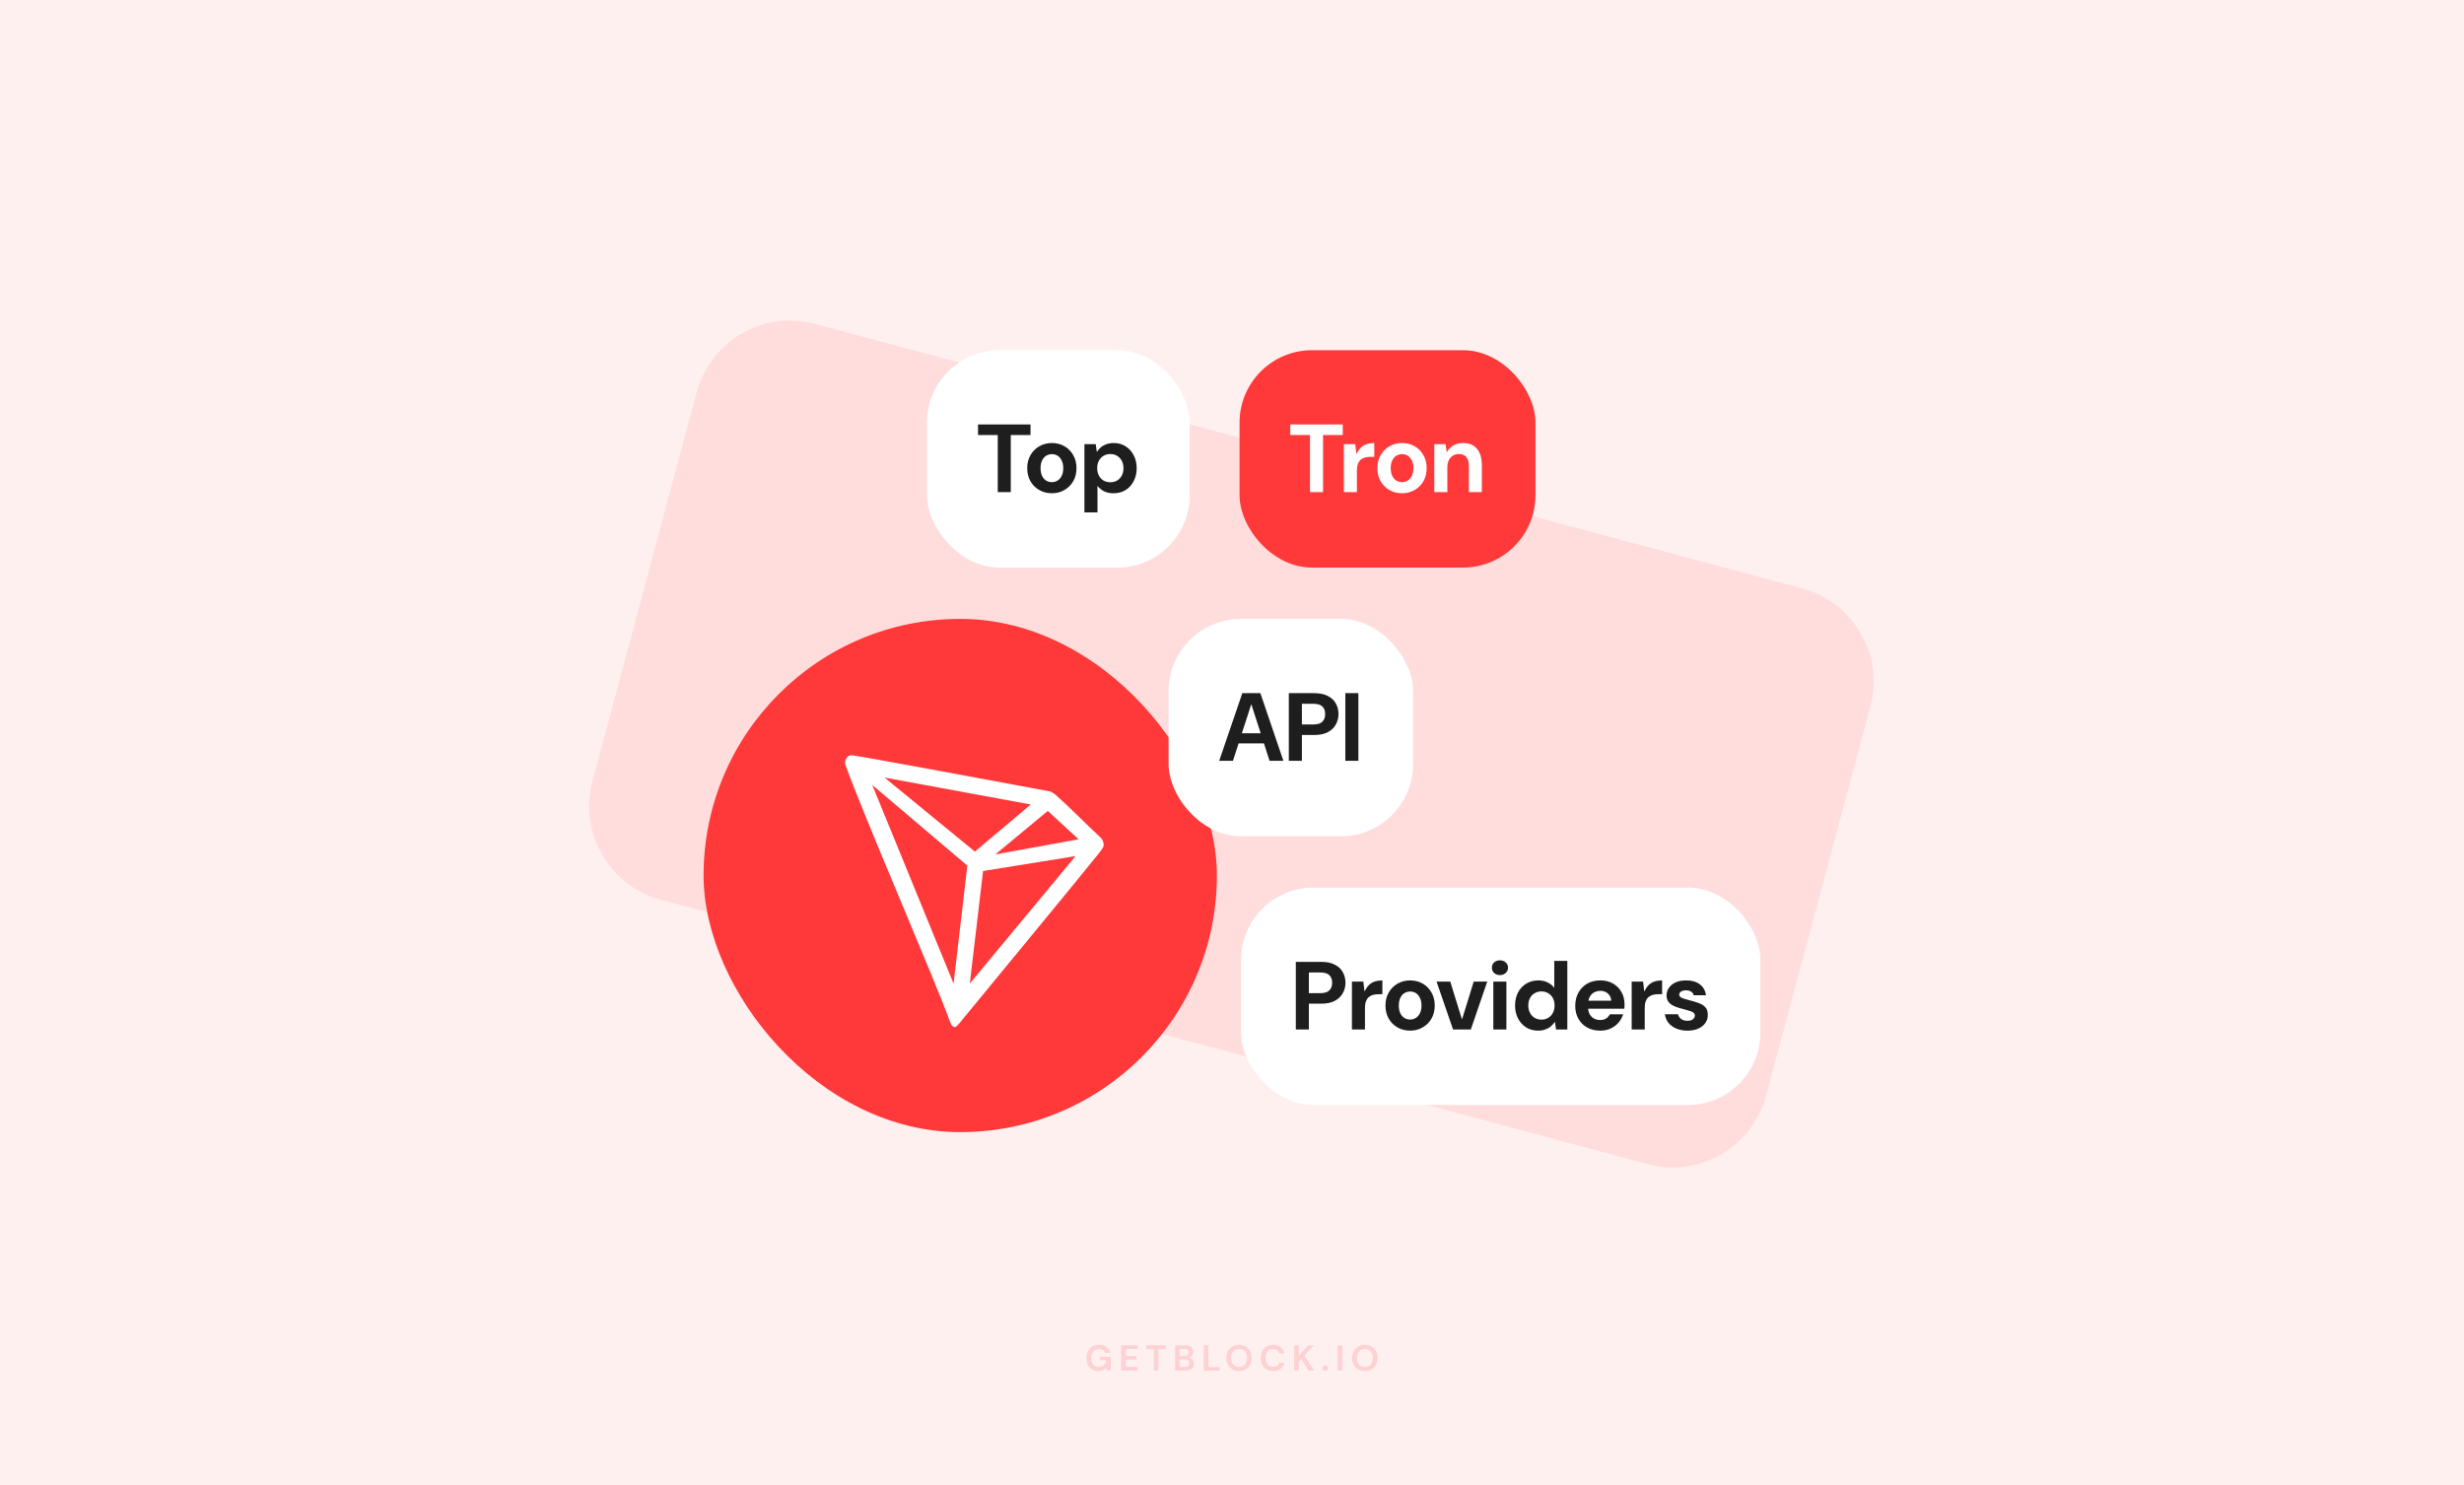 <svg width="816" height="492" viewBox="0 0 816 492" fill="none" xmlns="http://www.w3.org/2000/svg">
<rect width="816" height="492" fill="#FFF0F0"/>
<path d="M230.718 129.91C235.292 112.839 252.839 102.708 269.91 107.282L596.791 194.87C613.862 199.444 623.992 216.991 619.418 234.062L584.876 362.976C580.302 380.046 562.755 390.177 545.684 385.603L218.803 298.015C201.732 293.441 191.601 275.895 196.175 258.824L230.718 129.91Z" fill="#FFDDDD"/>
<rect x="307" y="116" width="87" height="72" rx="24" fill="white"/>
<path d="M330.422 163V144.088H323.894V140.6H341.27V144.088H334.742V163H330.422ZM348.344 163.384C346.808 163.384 345.421 163.032 344.184 162.328C342.947 161.624 341.965 160.643 341.24 159.384C340.536 158.125 340.184 156.685 340.184 155.064C340.184 153.421 340.547 151.981 341.272 150.744C341.997 149.485 342.979 148.504 344.216 147.8C345.453 147.096 346.829 146.744 348.344 146.744C349.88 146.744 351.267 147.096 352.504 147.8C353.741 148.504 354.712 149.485 355.416 150.744C356.141 151.981 356.504 153.421 356.504 155.064C356.504 156.707 356.141 158.157 355.416 159.416C354.691 160.653 353.709 161.624 352.472 162.328C351.256 163.032 349.88 163.384 348.344 163.384ZM348.344 159.704C349.027 159.704 349.645 159.533 350.2 159.192C350.776 158.851 351.235 158.339 351.576 157.656C351.939 156.952 352.12 156.088 352.12 155.064C352.12 154.04 351.939 153.187 351.576 152.504C351.235 151.8 350.787 151.277 350.232 150.936C349.677 150.595 349.059 150.424 348.376 150.424C347.693 150.424 347.064 150.595 346.488 150.936C345.912 151.277 345.453 151.8 345.112 152.504C344.771 153.187 344.6 154.04 344.6 155.064C344.6 156.088 344.771 156.952 345.112 157.656C345.453 158.339 345.901 158.851 346.456 159.192C347.032 159.533 347.661 159.704 348.344 159.704ZM359.127 169.72V147.128H362.871L363.223 149.624H363.287C363.65 149.069 364.087 148.579 364.599 148.152C365.133 147.704 365.751 147.363 366.455 147.128C367.159 146.872 367.949 146.744 368.823 146.744C370.317 146.744 371.629 147.107 372.759 147.832C373.911 148.557 374.807 149.549 375.447 150.808C376.109 152.045 376.439 153.475 376.439 155.096C376.439 156.675 376.109 158.093 375.447 159.352C374.807 160.611 373.911 161.603 372.759 162.328C371.607 163.032 370.263 163.384 368.727 163.384C367.533 163.384 366.487 163.16 365.591 162.712C364.695 162.243 363.981 161.645 363.447 160.92V169.72H359.127ZM367.703 159.736C368.557 159.736 369.314 159.544 369.975 159.16C370.637 158.755 371.149 158.2 371.511 157.496C371.874 156.792 372.055 155.992 372.055 155.096C372.055 154.179 371.874 153.368 371.511 152.664C371.149 151.96 370.637 151.405 369.975 151C369.314 150.595 368.557 150.392 367.703 150.392C366.85 150.392 366.093 150.595 365.431 151C364.77 151.405 364.258 151.96 363.895 152.664C363.533 153.347 363.351 154.147 363.351 155.064C363.351 155.981 363.533 156.792 363.895 157.496C364.258 158.2 364.77 158.755 365.431 159.16C366.093 159.544 366.85 159.736 367.703 159.736Z" fill="#1E1E1F"/>
<path opacity="0.16" d="M363.747 454.144C362.955 454.144 362.263 453.964 361.671 453.604C361.079 453.244 360.619 452.744 360.291 452.104C359.963 451.456 359.799 450.704 359.799 449.848C359.799 448.984 359.967 448.224 360.303 447.568C360.647 446.904 361.131 446.388 361.755 446.02C362.387 445.644 363.135 445.456 363.999 445.456C364.983 445.456 365.799 445.692 366.447 446.164C367.095 446.636 367.515 447.288 367.707 448.12H365.991C365.863 447.728 365.631 447.424 365.295 447.208C364.959 446.984 364.527 446.872 363.999 446.872C363.159 446.872 362.511 447.14 362.055 447.676C361.599 448.204 361.371 448.932 361.371 449.86C361.371 450.788 361.595 451.508 362.043 452.02C362.499 452.524 363.115 452.776 363.891 452.776C364.651 452.776 365.223 452.572 365.607 452.164C365.999 451.748 366.235 451.204 366.315 450.532H364.191V449.38H367.863V454H366.447L366.327 452.896C366.055 453.296 365.715 453.604 365.307 453.82C364.899 454.036 364.379 454.144 363.747 454.144ZM371.277 454V445.6H376.761V446.836H372.813V449.14H376.401V450.34H372.813V452.764H376.761V454H371.277ZM382.09 454V446.836H379.642V445.6H386.086V446.836H383.626V454H382.09ZM389.144 454V445.6H392.516C393.388 445.6 394.052 445.804 394.508 446.212C394.972 446.612 395.204 447.128 395.204 447.76C395.204 448.288 395.06 448.712 394.772 449.032C394.492 449.344 394.148 449.556 393.74 449.668C394.22 449.764 394.616 450.004 394.928 450.388C395.24 450.764 395.396 451.204 395.396 451.708C395.396 452.372 395.156 452.92 394.676 453.352C394.196 453.784 393.516 454 392.636 454H389.144ZM390.68 449.128H392.288C392.72 449.128 393.052 449.028 393.284 448.828C393.516 448.628 393.632 448.344 393.632 447.976C393.632 447.624 393.516 447.348 393.284 447.148C393.06 446.94 392.72 446.836 392.264 446.836H390.68V449.128ZM390.68 452.752H392.396C392.852 452.752 393.204 452.648 393.452 452.44C393.708 452.224 393.836 451.924 393.836 451.54C393.836 451.148 393.704 450.84 393.44 450.616C393.176 450.392 392.82 450.28 392.372 450.28H390.68V452.752ZM398.634 454V445.6H400.17V452.8H403.89V454H398.634ZM410.338 454.144C409.498 454.144 408.762 453.96 408.13 453.592C407.506 453.224 407.014 452.716 406.654 452.068C406.302 451.412 406.126 450.656 406.126 449.8C406.126 448.944 406.302 448.192 406.654 447.544C407.014 446.888 407.506 446.376 408.13 446.008C408.762 445.64 409.498 445.456 410.338 445.456C411.17 445.456 411.902 445.64 412.534 446.008C413.166 446.376 413.658 446.888 414.01 447.544C414.362 448.192 414.538 448.944 414.538 449.8C414.538 450.656 414.362 451.412 414.01 452.068C413.658 452.716 413.166 453.224 412.534 453.592C411.902 453.96 411.17 454.144 410.338 454.144ZM410.338 452.764C411.138 452.764 411.774 452.5 412.246 451.972C412.726 451.444 412.966 450.72 412.966 449.8C412.966 448.88 412.726 448.156 412.246 447.628C411.774 447.1 411.138 446.836 410.338 446.836C409.538 446.836 408.898 447.1 408.418 447.628C407.938 448.156 407.698 448.88 407.698 449.8C407.698 450.72 407.938 451.444 408.418 451.972C408.898 452.5 409.538 452.764 410.338 452.764ZM421.618 454.144C420.77 454.144 420.042 453.964 419.434 453.604C418.826 453.236 418.358 452.728 418.03 452.08C417.702 451.424 417.538 450.668 417.538 449.812C417.538 448.956 417.702 448.2 418.03 447.544C418.358 446.888 418.826 446.376 419.434 446.008C420.042 445.64 420.77 445.456 421.618 445.456C422.626 445.456 423.45 445.708 424.09 446.212C424.738 446.708 425.142 447.408 425.302 448.312H423.61C423.506 447.856 423.282 447.5 422.938 447.244C422.602 446.98 422.154 446.848 421.594 446.848C420.818 446.848 420.21 447.112 419.77 447.64C419.33 448.168 419.11 448.892 419.11 449.812C419.11 450.732 419.33 451.456 419.77 451.984C420.21 452.504 420.818 452.764 421.594 452.764C422.154 452.764 422.602 452.644 422.938 452.404C423.282 452.156 423.506 451.816 423.61 451.384H425.302C425.142 452.248 424.738 452.924 424.09 453.412C423.45 453.9 422.626 454.144 421.618 454.144ZM428.582 454V445.6H430.118V448.996L433.226 445.6H435.122L432.026 448.936L435.206 454H433.322L430.922 450.112L430.118 450.988V454H428.582ZM438.802 454.084C438.522 454.084 438.29 453.996 438.106 453.82C437.93 453.644 437.842 453.432 437.842 453.184C437.842 452.928 437.93 452.712 438.106 452.536C438.29 452.36 438.522 452.272 438.802 452.272C439.082 452.272 439.31 452.36 439.486 452.536C439.67 452.712 439.762 452.928 439.762 453.184C439.762 453.432 439.67 453.644 439.486 453.82C439.31 453.996 439.082 454.084 438.802 454.084ZM442.98 454V445.6H444.516V454H442.98ZM452 454.144C451.16 454.144 450.424 453.96 449.792 453.592C449.168 453.224 448.676 452.716 448.316 452.068C447.964 451.412 447.788 450.656 447.788 449.8C447.788 448.944 447.964 448.192 448.316 447.544C448.676 446.888 449.168 446.376 449.792 446.008C450.424 445.64 451.16 445.456 452 445.456C452.832 445.456 453.564 445.64 454.196 446.008C454.828 446.376 455.32 446.888 455.672 447.544C456.024 448.192 456.2 448.944 456.2 449.8C456.2 450.656 456.024 451.412 455.672 452.068C455.32 452.716 454.828 453.224 454.196 453.592C453.564 453.96 452.832 454.144 452 454.144ZM452 452.764C452.8 452.764 453.436 452.5 453.908 451.972C454.388 451.444 454.628 450.72 454.628 449.8C454.628 448.88 454.388 448.156 453.908 447.628C453.436 447.1 452.8 446.836 452 446.836C451.2 446.836 450.56 447.1 450.08 447.628C449.6 448.156 449.36 448.88 449.36 449.8C449.36 450.72 449.6 451.444 450.08 451.972C450.56 452.5 451.2 452.764 452 452.764Z" fill="#F43137"/>
<rect x="411" y="294" width="172" height="72" rx="24" fill="white"/>
<path d="M429.134 341V318.6H437.55C439.364 318.6 440.857 318.909 442.03 319.528C443.225 320.125 444.11 320.947 444.686 321.992C445.284 323.037 445.582 324.221 445.582 325.544C445.582 326.76 445.294 327.891 444.718 328.936C444.164 329.981 443.289 330.835 442.094 331.496C440.921 332.136 439.406 332.456 437.55 332.456H433.454V341H429.134ZM433.454 328.968H437.294C438.66 328.968 439.641 328.659 440.238 328.04C440.857 327.421 441.166 326.589 441.166 325.544C441.166 324.456 440.857 323.613 440.238 323.016C439.641 322.419 438.66 322.12 437.294 322.12H433.454V328.968ZM447.718 341V325.128H451.494L451.878 328.36H451.942C452.368 327.464 452.859 326.749 453.414 326.216C453.99 325.683 454.64 325.309 455.366 325.096C456.091 324.861 456.902 324.744 457.798 324.744V329.32H456.614C455.91 329.32 455.27 329.395 454.694 329.544C454.139 329.693 453.659 329.949 453.254 330.312C452.87 330.653 452.571 331.112 452.358 331.688C452.144 332.264 452.038 332.979 452.038 333.832V341H447.718ZM466.984 341.384C465.448 341.384 464.061 341.032 462.824 340.328C461.587 339.624 460.605 338.643 459.88 337.384C459.176 336.125 458.824 334.685 458.824 333.064C458.824 331.421 459.187 329.981 459.912 328.744C460.637 327.485 461.619 326.504 462.856 325.8C464.093 325.096 465.469 324.744 466.984 324.744C468.52 324.744 469.907 325.096 471.144 325.8C472.381 326.504 473.352 327.485 474.056 328.744C474.781 329.981 475.144 331.421 475.144 333.064C475.144 334.707 474.781 336.157 474.056 337.416C473.331 338.653 472.349 339.624 471.112 340.328C469.896 341.032 468.52 341.384 466.984 341.384ZM466.984 337.704C467.667 337.704 468.285 337.533 468.84 337.192C469.416 336.851 469.875 336.339 470.216 335.656C470.579 334.952 470.76 334.088 470.76 333.064C470.76 332.04 470.579 331.187 470.216 330.504C469.875 329.8 469.427 329.277 468.872 328.936C468.317 328.595 467.699 328.424 467.016 328.424C466.333 328.424 465.704 328.595 465.128 328.936C464.552 329.277 464.093 329.8 463.752 330.504C463.411 331.187 463.24 332.04 463.24 333.064C463.24 334.088 463.411 334.952 463.752 335.656C464.093 336.339 464.541 336.851 465.096 337.192C465.672 337.533 466.301 337.704 466.984 337.704ZM481.206 341L475.734 325.128H480.278L484.118 337.544H484.214L488.054 325.128H492.534L487.094 341H481.206ZM494.546 341V325.128H498.866V341H494.546ZM496.722 322.984C495.933 322.984 495.293 322.749 494.802 322.28C494.312 321.811 494.066 321.224 494.066 320.52C494.066 319.816 494.312 319.24 494.802 318.792C495.293 318.323 495.933 318.088 496.722 318.088C497.512 318.088 498.152 318.323 498.642 318.792C499.154 319.24 499.41 319.816 499.41 320.52C499.41 321.224 499.154 321.811 498.642 322.28C498.152 322.749 497.512 322.984 496.722 322.984ZM509.355 341.384C507.862 341.384 506.539 341.021 505.387 340.296C504.256 339.571 503.36 338.579 502.699 337.32C502.059 336.061 501.739 334.632 501.739 333.032C501.739 331.453 502.059 330.035 502.699 328.776C503.36 327.517 504.267 326.536 505.419 325.832C506.592 325.107 507.936 324.744 509.451 324.744C510.646 324.744 511.691 324.979 512.587 325.448C513.483 325.896 514.198 326.483 514.731 327.208V318.28H519.051V341H515.307L514.955 338.504H514.891C514.528 339.059 514.08 339.56 513.547 340.008C513.035 340.435 512.427 340.765 511.723 341C511.04 341.256 510.251 341.384 509.355 341.384ZM510.475 337.736C511.328 337.736 512.086 337.533 512.747 337.128C513.408 336.723 513.92 336.168 514.283 335.464C514.646 334.76 514.827 333.949 514.827 333.032C514.827 332.136 514.646 331.336 514.283 330.632C513.92 329.928 513.408 329.384 512.747 329C512.086 328.595 511.318 328.392 510.443 328.392C509.611 328.392 508.864 328.595 508.203 329C507.542 329.384 507.03 329.928 506.667 330.632C506.304 331.336 506.123 332.136 506.123 333.032C506.123 333.949 506.304 334.76 506.667 335.464C507.03 336.168 507.542 336.723 508.203 337.128C508.864 337.533 509.622 337.736 510.475 337.736ZM529.957 341.384C528.336 341.384 526.896 341.043 525.637 340.36C524.4 339.677 523.429 338.717 522.725 337.48C522.021 336.243 521.669 334.824 521.669 333.224C521.669 331.56 522.01 330.099 522.693 328.84C523.397 327.56 524.368 326.557 525.605 325.832C526.864 325.107 528.325 324.744 529.989 324.744C531.568 324.744 532.954 325.085 534.149 325.768C535.365 326.451 536.304 327.389 536.965 328.584C537.648 329.757 537.989 331.091 537.989 332.584C537.989 332.797 537.989 333.043 537.989 333.32C537.989 333.576 537.968 333.843 537.925 334.12H524.741V331.464H533.605C533.541 330.483 533.168 329.693 532.485 329.096C531.824 328.499 530.992 328.2 529.989 328.2C529.242 328.2 528.56 328.371 527.941 328.712C527.322 329.032 526.832 329.523 526.469 330.184C526.106 330.845 525.925 331.688 525.925 332.712V333.64C525.925 334.515 526.096 335.272 526.437 335.912C526.778 336.531 527.248 337.011 527.845 337.352C528.464 337.693 529.157 337.864 529.925 337.864C530.714 337.864 531.376 337.693 531.909 337.352C532.442 336.989 532.848 336.531 533.125 335.976H537.541C537.221 336.979 536.709 337.896 536.005 338.728C535.301 339.539 534.437 340.189 533.413 340.68C532.389 341.149 531.237 341.384 529.957 341.384ZM540.36 341V325.128H544.136L544.52 328.36H544.584C545.011 327.464 545.502 326.749 546.056 326.216C546.632 325.683 547.283 325.309 548.008 325.096C548.734 324.861 549.544 324.744 550.44 324.744V329.32H549.256C548.552 329.32 547.912 329.395 547.336 329.544C546.782 329.693 546.302 329.949 545.896 330.312C545.512 330.653 545.214 331.112 545 331.688C544.787 332.264 544.68 332.979 544.68 333.832V341H540.36ZM558.852 341.384C557.444 341.384 556.196 341.149 555.108 340.68C554.02 340.211 553.156 339.571 552.516 338.76C551.876 337.928 551.492 336.989 551.364 335.944H555.684C555.791 336.328 555.972 336.691 556.228 337.032C556.484 337.352 556.826 337.619 557.252 337.832C557.7 338.024 558.212 338.12 558.788 338.12C559.364 338.12 559.834 338.045 560.196 337.896C560.559 337.725 560.826 337.512 560.996 337.256C561.188 336.979 561.284 336.701 561.284 336.424C561.284 335.997 561.146 335.677 560.868 335.464C560.612 335.229 560.228 335.037 559.716 334.888C559.226 334.717 558.639 334.547 557.956 334.376C557.274 334.205 556.57 334.013 555.844 333.8C555.14 333.587 554.49 333.32 553.892 333C553.295 332.659 552.815 332.232 552.452 331.72C552.09 331.187 551.908 330.525 551.908 329.736C551.908 328.819 552.164 327.987 552.676 327.24C553.188 326.472 553.924 325.864 554.884 325.416C555.866 324.968 557.039 324.744 558.404 324.744C560.303 324.744 561.818 325.181 562.948 326.056C564.1 326.931 564.772 328.136 564.964 329.672H560.9C560.794 329.16 560.516 328.765 560.068 328.488C559.642 328.189 559.076 328.04 558.372 328.04C557.647 328.04 557.082 328.179 556.676 328.456C556.292 328.733 556.1 329.075 556.1 329.48C556.1 329.779 556.228 330.035 556.484 330.248C556.762 330.461 557.146 330.643 557.636 330.792C558.127 330.941 558.714 331.112 559.396 331.304C560.548 331.581 561.583 331.891 562.5 332.232C563.439 332.552 564.186 333.011 564.74 333.608C565.295 334.184 565.572 335.027 565.572 336.136C565.594 337.139 565.327 338.035 564.772 338.824C564.239 339.613 563.46 340.243 562.436 340.712C561.434 341.16 560.239 341.384 558.852 341.384Z" fill="#1E1E1F"/>
<rect x="410.5" y="116" width="98" height="72" rx="24" fill="#FF393A"/>
<path d="M433.832 163V144.088H427.304V140.6H444.68V144.088H438.152V163H433.832ZM445.043 163V147.128H448.819L449.203 150.36H449.267C449.693 149.464 450.184 148.749 450.739 148.216C451.315 147.683 451.965 147.309 452.691 147.096C453.416 146.861 454.227 146.744 455.123 146.744V151.32H453.939C453.235 151.32 452.595 151.395 452.019 151.544C451.464 151.693 450.984 151.949 450.579 152.312C450.195 152.653 449.896 153.112 449.683 153.688C449.469 154.264 449.363 154.979 449.363 155.832V163H445.043ZM464.309 163.384C462.773 163.384 461.386 163.032 460.149 162.328C458.912 161.624 457.93 160.643 457.205 159.384C456.501 158.125 456.149 156.685 456.149 155.064C456.149 153.421 456.512 151.981 457.237 150.744C457.962 149.485 458.944 148.504 460.181 147.8C461.418 147.096 462.794 146.744 464.309 146.744C465.845 146.744 467.232 147.096 468.469 147.8C469.706 148.504 470.677 149.485 471.381 150.744C472.106 151.981 472.469 153.421 472.469 155.064C472.469 156.707 472.106 158.157 471.381 159.416C470.656 160.653 469.674 161.624 468.437 162.328C467.221 163.032 465.845 163.384 464.309 163.384ZM464.309 159.704C464.992 159.704 465.61 159.533 466.165 159.192C466.741 158.851 467.2 158.339 467.541 157.656C467.904 156.952 468.085 156.088 468.085 155.064C468.085 154.04 467.904 153.187 467.541 152.504C467.2 151.8 466.752 151.277 466.197 150.936C465.642 150.595 465.024 150.424 464.341 150.424C463.658 150.424 463.029 150.595 462.453 150.936C461.877 151.277 461.418 151.8 461.077 152.504C460.736 153.187 460.565 154.04 460.565 155.064C460.565 156.088 460.736 156.952 461.077 157.656C461.418 158.339 461.866 158.851 462.421 159.192C462.997 159.533 463.626 159.704 464.309 159.704ZM474.996 163V147.128H478.74L479.092 149.752H479.156C479.668 148.835 480.372 148.109 481.268 147.576C482.164 147.021 483.263 146.744 484.564 146.744C485.887 146.744 487.007 147.032 487.924 147.608C488.842 148.163 489.535 148.984 490.004 150.072C490.495 151.16 490.74 152.504 490.74 154.104V163H486.452V154.488C486.452 153.165 486.186 152.152 485.652 151.448C485.119 150.744 484.266 150.392 483.092 150.392C482.367 150.392 481.716 150.573 481.14 150.936C480.586 151.277 480.138 151.779 479.796 152.44C479.476 153.08 479.316 153.869 479.316 154.808V163H474.996Z" fill="white"/>
<rect x="233" y="205" width="170" height="170" rx="85" fill="#FF393A"/>
<path d="M364.319 277.271C360.098 273.374 354.26 267.423 349.505 263.202L349.223 263.005C348.755 262.629 348.227 262.335 347.662 262.133C336.195 259.995 282.833 250.02 281.791 250.146C281.5 250.187 281.221 250.293 280.975 250.456L280.708 250.667C280.379 251.001 280.129 251.405 279.977 251.849L279.906 252.032V253.031V253.185C285.914 269.913 309.634 324.711 314.304 337.57C314.586 338.442 315.12 340.102 316.119 340.187H316.344C316.879 340.187 319.158 337.176 319.158 337.176C319.158 337.176 359.901 287.766 364.024 282.505C364.557 281.857 365.028 281.159 365.43 280.422C365.533 279.846 365.485 279.253 365.29 278.7C365.095 278.148 364.761 277.656 364.319 277.271ZM329.611 283.025L347 268.605L357.2 278.003L329.611 283.025ZM322.858 282.083L292.92 257.547L341.359 266.48L322.858 282.083ZM325.559 288.512L356.201 283.574L321.17 325.78L325.559 288.512ZM288.854 259.995L320.354 286.725L315.796 325.808L288.854 259.995Z" fill="white"/>
<rect x="387" y="205" width="81" height="72" rx="24" fill="white"/>
<path d="M403.767 252L411.415 229.6H417.399L425.015 252H420.439L414.423 233.344H414.359L408.311 252H403.767ZM407.383 246.24L408.535 242.88H419.927L421.047 246.24H407.383ZM426.823 252V229.6H435.239C437.053 229.6 438.546 229.909 439.719 230.528C440.914 231.125 441.799 231.947 442.375 232.992C442.973 234.037 443.271 235.221 443.271 236.544C443.271 237.76 442.983 238.891 442.407 239.936C441.853 240.981 440.978 241.835 439.783 242.496C438.61 243.136 437.095 243.456 435.239 243.456H431.143V252H426.823ZM431.143 239.968H434.983C436.349 239.968 437.33 239.659 437.927 239.04C438.546 238.421 438.855 237.589 438.855 236.544C438.855 235.456 438.546 234.613 437.927 234.016C437.33 233.419 436.349 233.12 434.983 233.12H431.143V239.968ZM445.534 252V229.6H449.854V252H445.534Z" fill="#1E1E1F"/>
</svg>
